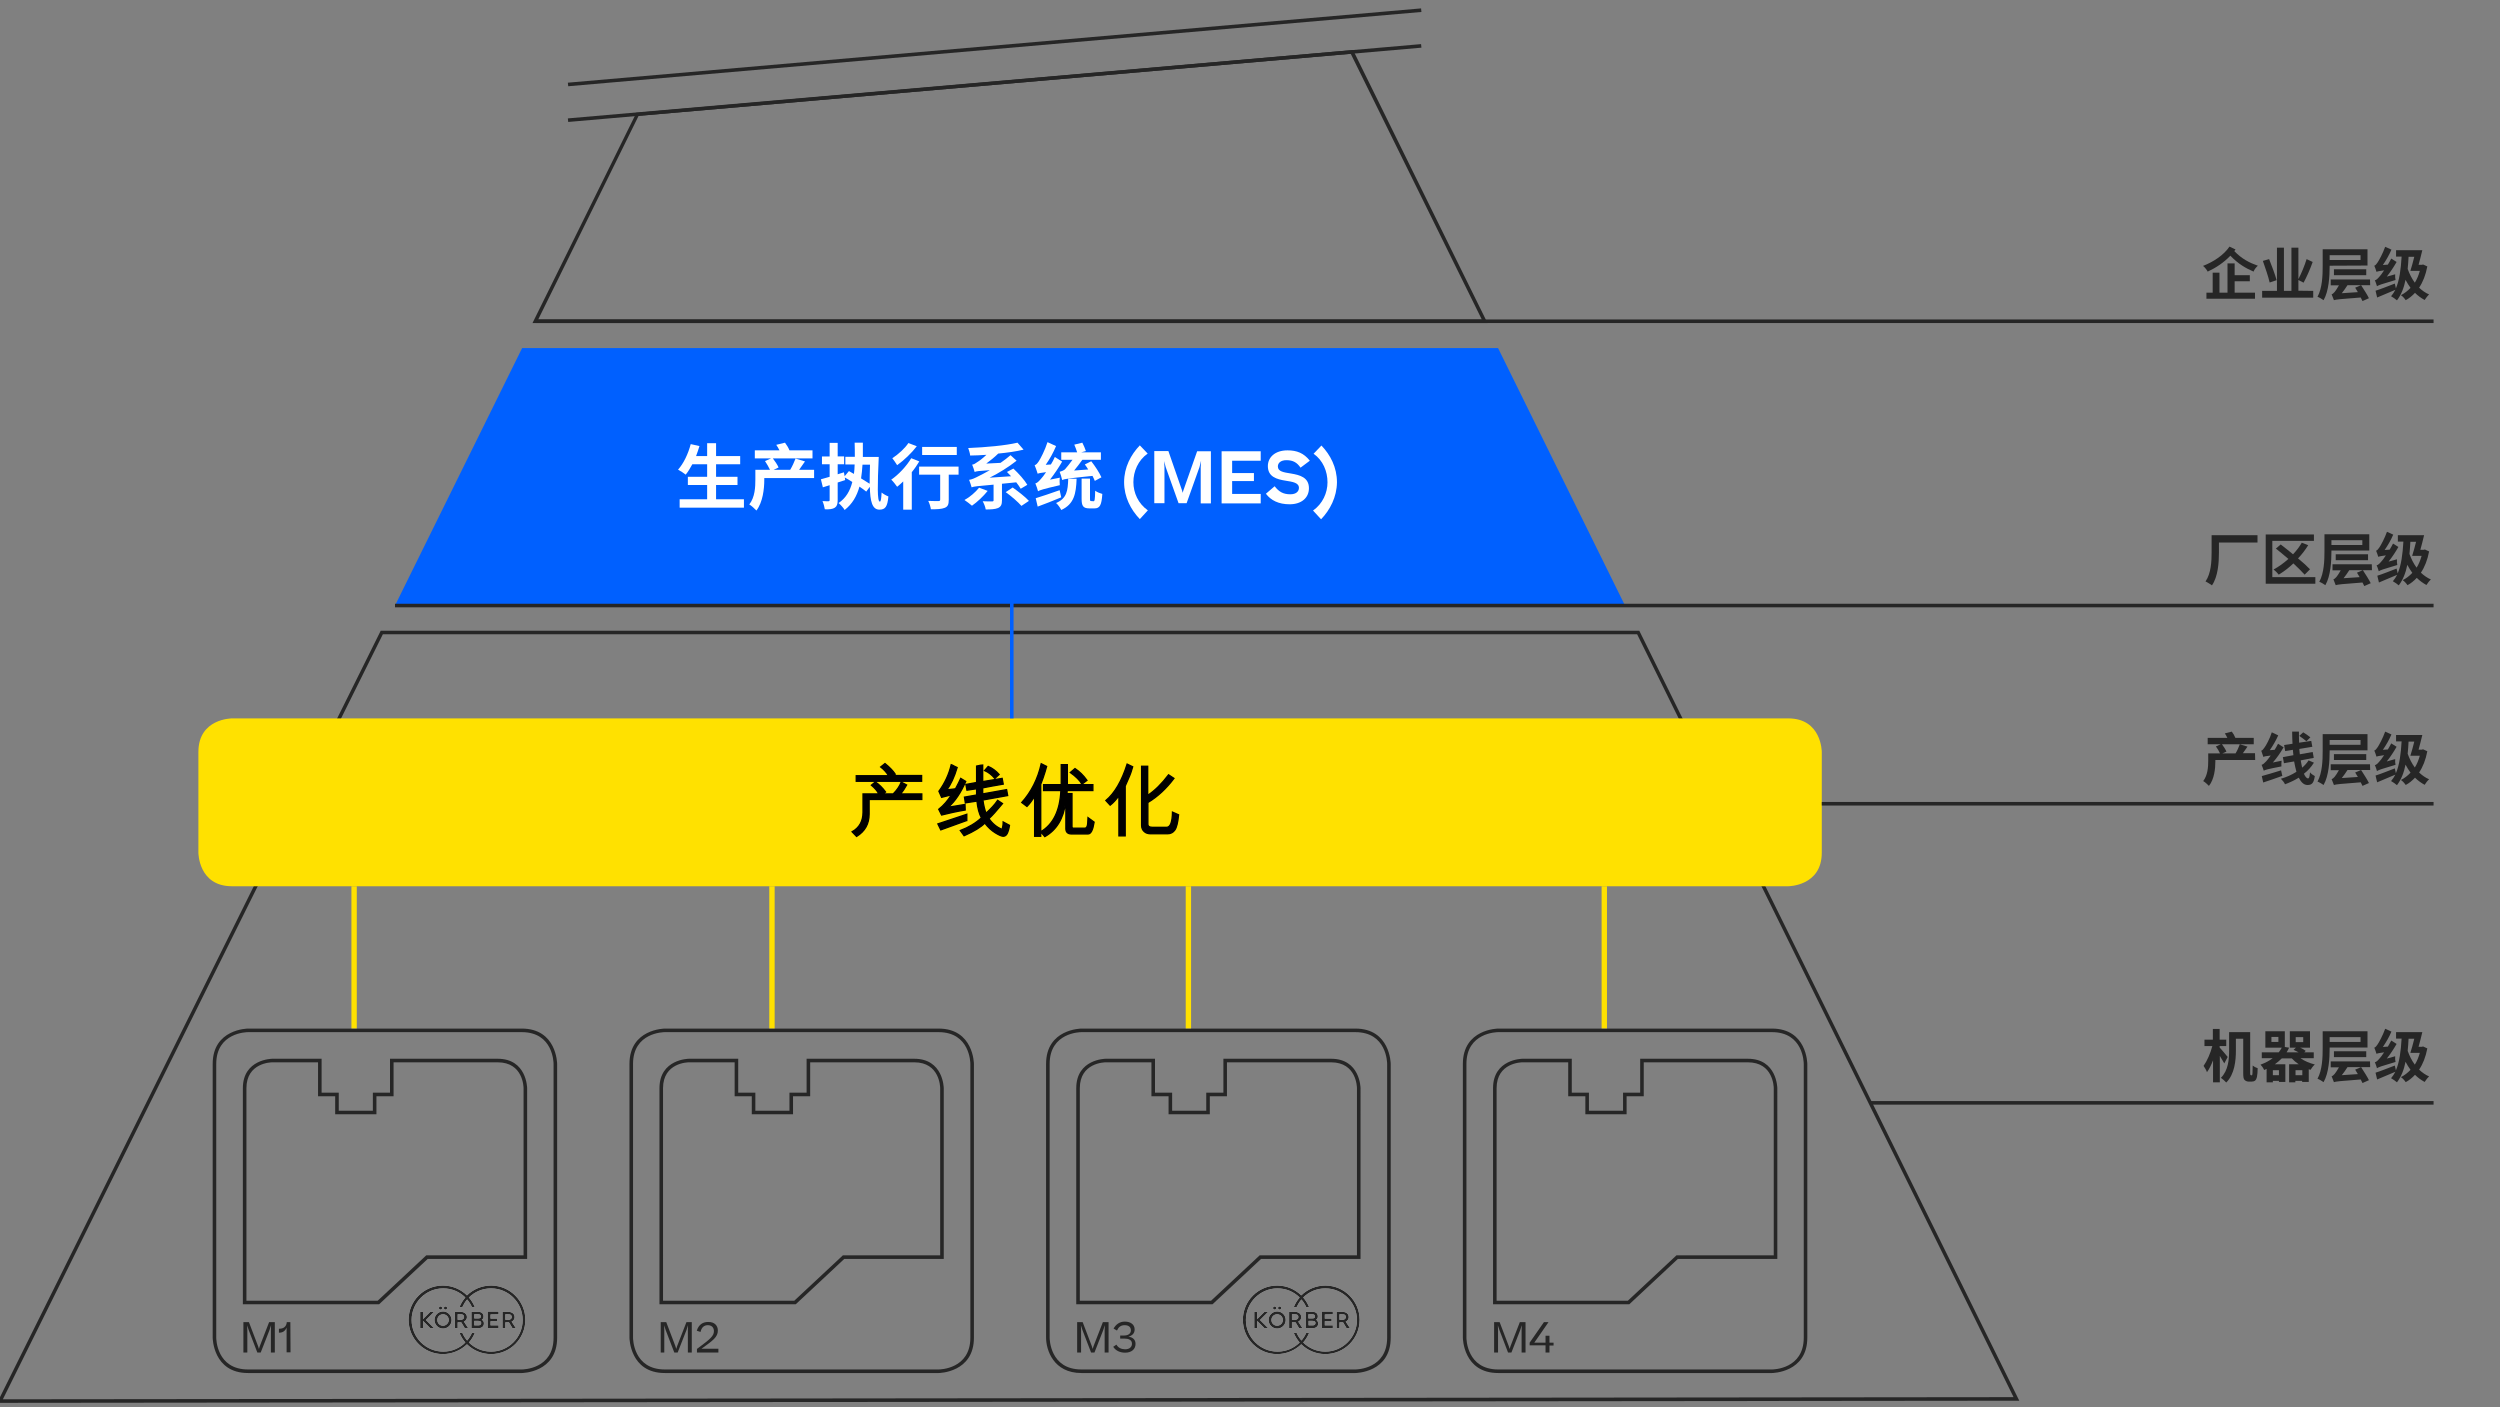 <?xml version="1.0" encoding="UTF-8"?>
<svg xmlns="http://www.w3.org/2000/svg" xmlns:xlink="http://www.w3.org/1999/xlink" version="1.1" id="图层_1" x="0px" y="0px" viewBox="0 0 1400 788" style="enable-background:new 0 0 1400 788;" xml:space="preserve">
<rect x="0" y="0" width="1400" height="788" fill="#808080" stroke="none"/>
<style type="text/css">
	.st0{clip-path:url(#SVGID_00000016066863974547077590000005299590129441797040_);}
	.st1{fill:#262626;}
	.st2{fill:#0060FF;}
	.st3{fill:#FFFFFF;}
	.st4{fill:#FFE100;}
	.st5{stroke:#000000;stroke-width:0.75;stroke-miterlimit:10;}
</style>
<g>
	<g>
		<defs>
			<rect id="SVGID_1_" y="0" width="1400" height="787.5"></rect>
		</defs>
		<clipPath id="SVGID_00000111192548219215135970000005659702218525842822_">
			<use xlink:href="#SVGID_1_" style="overflow:visible;"></use>
		</clipPath>
		<g style="clip-path:url(#SVGID_00000111192548219215135970000005659702218525842822_);">
			<path class="st1" d="M-1.6,785.6l214.8-432.4H918l0.3,0.6l212.5,430.6h-1.6L-1.6,785.6z M214.4,355.2L1.6,783.6l1126-1.2     L916.8,355.2H214.4z"></path>
			<path class="st2" d="M221.2,339.1l71.2-144.2h546.5L910,339.1H221.2z"></path>
			<path class="st1" d="M833,180.9H298.2l58.2-117.8h0.6L757.7,28l0.3,0.6L833,180.9z M301.4,178.9h528.4L756.4,30.1L357.6,64.9     L301.4,178.9z"></path>
			<path class="st1" d="M292.2,768.9H138.9c-19.6,0-19.8-19.6-19.8-19.8V595.8c0-19.6,19.6-19.8,19.8-19.8h153.3     c19.6,0,19.8,19.6,19.8,19.8v153.3C312,768.7,292.4,768.9,292.2,768.9z M138.9,578c-0.7,0-17.8,0.2-17.8,17.8v153.3     c0,0.7,0.2,17.8,17.8,17.8h153.3c0.7,0,17.8-0.2,17.8-17.8V595.8c0-0.7-0.2-17.8-17.8-17.8H138.9z"></path>
			<path class="st1" d="M212.3,730.4H136v-121c0-16.3,16.3-16.5,16.5-16.5h27.6v19h9.6V622h19.1v-10.1h9.6v-19h60.3     c16.3,0,16.5,16.3,16.5,16.5V705h-55.7L212.3,730.4z M138,728.4h73.5l27.2-25.4h54.5v-93.6c0-0.6-0.2-14.5-14.5-14.5h-58.3v19     h-9.6V624h-23.1v-10.1h-9.6v-19h-25.6c-0.6,0-14.5,0.2-14.5,14.5L138,728.4L138,728.4z"></path>
			<path class="st1" d="M525.6,768.9H372.3c-19.6,0-19.8-19.6-19.8-19.8V595.8c0-19.6,19.6-19.8,19.8-19.8h153.3     c19.6,0,19.8,19.6,19.8,19.8v153.3C545.4,768.7,525.8,768.9,525.6,768.9z M372.3,578c-0.7,0-17.8,0.2-17.8,17.8v153.3     c0,0.7,0.2,17.8,17.8,17.8h153.3c0.7,0,17.8-0.2,17.8-17.8V595.8c0-0.7-0.2-17.8-17.8-17.8H372.3z"></path>
			<path class="st1" d="M445.6,730.4h-76.3v-121c0-16.3,16.3-16.5,16.5-16.5h27.6v19h9.6V622h19.1v-10.1h9.6v-19H512     c16.3,0,16.5,16.3,16.5,16.5V705h-55.7L445.6,730.4z M371.3,728.4h73.5L472,703h54.5v-93.6c0-0.6-0.2-14.5-14.5-14.5h-58.3v19     h-9.6V624H421v-10.1h-9.6v-19h-25.6c-0.6,0-14.5,0.2-14.5,14.5V728.4L371.3,728.4z"></path>
			<path class="st1" d="M759,768.9H605.6c-15.7,0-19.8-13-19.8-19.8V595.8c0-19.6,19.6-19.8,19.8-19.8H759     c19.6,0,19.8,19.6,19.8,19.8v153.3C778.8,768.7,759.2,768.9,759,768.9z M605.6,578c-0.7,0-17.8,0.2-17.8,17.8v153.3     c0,0.7,0.2,17.8,17.8,17.8H759c0.7,0,17.8-0.2,17.8-17.8V595.8c0-0.7-0.2-17.8-17.8-17.8H605.6z"></path>
			<path class="st1" d="M679,730.4h-76.3v-121c0-16.3,16.3-16.5,16.5-16.5h27.6v19h9.6V622h19.1v-10.1h9.6v-19h60.3     c16.3,0,16.5,16.3,16.5,16.5V705h-55.7L679,730.4z M604.7,728.4h73.5l27.2-25.4h54.5v-93.6c0-0.6-0.2-14.5-14.5-14.5h-58.3v19     h-9.6V624h-23.1v-10.1h-9.6v-19h-25.6c-0.6,0-14.5,0.2-14.5,14.5L604.7,728.4L604.7,728.4z"></path>
			<path class="st1" d="M992.3,768.9H839c-19.6,0-19.8-19.6-19.8-19.8V595.8c0-19.6,19.6-19.8,19.8-19.8h153.3     c19.6,0,19.8,19.6,19.8,19.8v153.3C1012.1,768.7,992.5,768.9,992.3,768.9z M839,578c-0.7,0-17.8,0.2-17.8,17.8v153.3     c0,0.7,0.2,17.8,17.8,17.8h153.3c0.7,0,17.8-0.2,17.8-17.8V595.8c0-0.7-0.2-17.8-17.8-17.8H839z"></path>
			<path class="st1" d="M912.4,730.4h-76.3v-121c0-16.3,16.3-16.5,16.5-16.5h27.6v19h9.6V622h19.1v-10.1h9.6v-19h60.3     c16.3,0,16.5,16.3,16.5,16.5V705h-55.7L912.4,730.4z M838.1,728.4h73.5l27.2-25.4h54.5v-93.6c0-0.6-0.2-14.5-14.5-14.5h-58.3v19     h-9.6V624h-23.1v-10.1h-9.6v-19h-25.6c-0.6,0-14.5,0.2-14.5,14.5L838.1,728.4L838.1,728.4z"></path>
			<path class="st1" d="M153.9,740.4v17h-2.2v-12.5l0.1-2.8l-0.9,2.8l-4.9,12.5h-1.9l-4.8-12.5l-0.9-2.7l0.1,2.7v12.5h-2.2v-17h3.1     l5.1,13.4l0.5,1.6l0.5-1.6l5.2-13.4H153.9z"></path>
			<path class="st1" d="M162.7,757.3h-2.2v-13.9c-0.7,1.9-2.2,2.9-4,2.9h-0.3v-2.2h0.1c2.4,0,4.1-1.1,4.3-3.7h2L162.7,757.3z"></path>
			<path class="st1" d="M387.4,740.4v17h-2.2v-12.5l0.1-2.8l-0.9,2.8l-4.9,12.5h-1.9l-4.8-12.5l-0.9-2.7l0.1,2.7v12.5h-2v-17h3.1     l5.1,13.4l0.5,1.6l0.5-1.6l5.2-13.4H387.4z"></path>
			<path class="st1" d="M402,745.1c0,3.6-2.6,5.5-9.2,10.2h9.5v2.1h-12v-2c7.7-5.7,9.5-7.3,9.5-10c0-1.9-1.2-3.3-3.4-3.3     c-1.9,0-3.5,1-4.1,3.8l-2.1-0.7c1-3.3,3.3-4.9,6.3-4.9C400.2,740.2,402,742.4,402,745.1z"></path>
			<path class="st1" d="M620.8,740.4v17h-2.2v-12.5l0.1-2.8l-0.9,2.8l-4.9,12.5H611l-4.8-12.5l-0.9-2.7l0.1,2.7v12.5h-2.2v-17h3.1     l5.1,13.4l0.5,1.6l0.5-1.6l5.2-13.4H620.8z"></path>
			<path class="st1" d="M625.2,753c1,1.8,2.8,2.6,4.9,2.6c2.4,0,3.8-1.3,3.8-3.1c0-2.2-1.9-2.9-4.4-2.9h-2.2v-1.7h2c2.4,0,4-1,4-2.9     s-1.3-2.9-3.5-2.9c-2.1,0-3.4,1-4.3,3l-1.9-1.1c1.3-2.3,3.3-3.9,6.3-3.9c3.2,0,5.5,1.6,5.5,4.4c0,2.2-1.4,3.5-3.5,4     c2.5,0.4,4,1.7,4,4.1c0,2.9-2.2,4.9-5.8,4.9c-3,0-5.4-1.2-6.7-3.3L625.2,753z"></path>
			<path class="st1" d="M854.3,740.4v17h-2.2v-12.5l0.1-2.8l-0.9,2.8l-4.9,12.5h-1.9l-4.8-12.5l-0.9-2.7l0.1,2.7v12.5h-2.2v-17h3.1     l5.1,13.4l0.5,1.6l0.5-1.6l5.2-13.4H854.3z"></path>
			<path class="st1" d="M867.7,751.9h2.3v1.6h-2.3v3.9h-2.2v-4h-8.9v-1.5l8-11.5h2.5v0.1l-7.9,11.4h6.3V748h2.2L867.7,751.9     L867.7,751.9z"></path>
			<path class="st3" d="M248.1,734.4c-2.6,0-4.8,2.1-4.8,4.8c0,2.6,2.1,4.8,4.8,4.8s4.8-2.1,4.8-4.8     C252.8,736.5,250.7,734.4,248.1,734.4z M248.1,742.4c-1.8,0-3.2-1.4-3.2-3.2s1.4-3.2,3.2-3.2s3.2,1.4,3.2,3.2     C251.3,740.9,249.8,742.4,248.1,742.4z M275,719.9c-5.2,0-10,2.1-13.5,5.5c-3.5-3.4-8.2-5.5-13.5-5.5c-10.6,0-19.2,8.6-19.2,19.2     c0,10.6,8.6,19.2,19.2,19.2c5.2,0,10-2.1,13.5-5.5c3.5,3.4,8.2,5.5,13.5,5.5c10.6,0,19.2-8.6,19.2-19.2     C294.2,728.6,285.6,719.9,275,719.9z M275,756.9c-4.8,0-9.2-1.9-12.4-5.1c1.4-1.6,2.5-3.4,3.3-5.4h-1.6c-0.7,1.6-1.6,3-2.7,4.3     c-1.1-1.3-2-2.7-2.7-4.3h-1.6c0.8,2,1.9,3.8,3.3,5.4c-3.2,3.2-7.6,5.1-12.4,5.1c-9.8,0-17.7-8-17.7-17.7c0-9.8,8-17.7,17.7-17.7     c4.8,0,9.2,1.9,12.4,5.1c-1.4,1.6-2.5,3.4-3.3,5.4h1.6c0.7-1.5,1.6-3,2.7-4.3c1.1,1.3,2,2.7,2.7,4.3h1.6c-0.8-2-1.9-3.8-3.3-5.4     c3.2-3.2,7.6-5.1,12.4-5.1c9.8,0,17.7,8,17.7,17.7S284.8,756.9,275,756.9z M286.5,740.1c1-0.4,1.7-1.4,1.7-2.5     c0-1.2-0.6-2.1-1.7-2.6c-0.6-0.3-1.3-0.4-2-0.4h-3.1v9.2h1.6v-3.3h2l2,3.3h1.9L286.5,740.1z M286.6,737.5c0,0.5-0.2,0.9-0.6,1.2     s-0.8,0.4-1.2,0.4s-1.6,0-1.8,0V736h1.3c0.6,0,1.2,0,1.7,0.3C286.4,736.6,286.6,737,286.6,737.5z M247.6,732.5     c0,0.5-0.4,0.9-0.9,0.9s-0.9-0.4-0.9-0.9s0.4-0.9,0.9-0.9S247.6,732,247.6,732.5z M250.4,732.5c0,0.5-0.4,0.9-0.9,0.9     s-0.9-0.4-0.9-0.9s0.4-0.9,0.9-0.9S250.4,732,250.4,732.5z M259.8,740.1c1-0.4,1.7-1.4,1.7-2.5c0-1.2-0.6-2.1-1.7-2.6     c-0.6-0.3-1.3-0.4-2-0.4h-3.1v9.2h1.6v-3.3h2l2,3.3h1.9L259.8,740.1z M259.9,737.5c0,0.5-0.2,0.9-0.6,1.2s-0.8,0.4-1.2,0.4     c-0.4,0-1.6,0-1.8,0V736h1.3c0.6,0,1.2,0,1.7,0.3C259.7,736.6,259.9,737,259.9,737.5z M270.6,739.8c-0.2-0.3-0.4-0.6-0.8-0.7     c0.3-0.2,0.5-0.4,0.7-0.7s0.3-0.7,0.3-1.2c0-0.8-0.3-1.4-0.8-1.9c-0.5-0.4-1.3-0.7-2.2-0.7H264v9.2h3.8c0.9,0,1.7-0.2,2.3-0.7     c0.6-0.5,0.9-1.1,0.9-2C271,740.6,270.9,740.1,270.6,739.8z M269,741.9c-0.3,0.2-0.6,0.3-1.1,0.3h-2.3v-2.5h2.2     c0.6,0,1,0.1,1.3,0.3c0.2,0.2,0.4,0.5,0.4,0.9C269.4,741.4,269.3,741.7,269,741.9z M269,738c-0.2,0.2-0.6,0.3-1.1,0.3h-2.3V736     h2.2c0.5,0,0.9,0.1,1.1,0.3s0.4,0.5,0.4,0.8C269.3,737.5,269.2,737.8,269,738z M274.7,736.1v2.3h3.8v1.5h-3.8v2.3h4.5v1.5h-6.1     v-9.2h6.1v1.5L274.7,736.1L274.7,736.1z M238.5,739.2l4.6,4.6H241l-4.1-4.1v4.1h-1.6v-9.2h1.6v4.1l4.1-4.1h2.1L238.5,739.2z"></path>
			<path class="st1" d="M248.1,734.4c-2.6,0-4.8,2.1-4.8,4.8c0,2.6,2.1,4.8,4.8,4.8s4.8-2.1,4.8-4.8     C252.8,736.5,250.7,734.4,248.1,734.4z M248.1,742.4c-1.8,0-3.2-1.4-3.2-3.2s1.4-3.2,3.2-3.2s3.2,1.4,3.2,3.2     C251.3,740.9,249.8,742.4,248.1,742.4z M275,719.9c-5.2,0-10,2.1-13.5,5.5c-3.5-3.4-8.2-5.5-13.5-5.5c-10.6,0-19.2,8.6-19.2,19.2     c0,10.6,8.6,19.2,19.2,19.2c5.2,0,10-2.1,13.5-5.5c3.5,3.4,8.2,5.5,13.5,5.5c10.6,0,19.2-8.6,19.2-19.2     C294.2,728.6,285.6,719.9,275,719.9z M275,756.9c-4.8,0-9.2-1.9-12.4-5.1c1.4-1.6,2.5-3.4,3.3-5.4h-1.6c-0.7,1.6-1.6,3-2.7,4.3     c-1.1-1.3-2-2.7-2.7-4.3h-1.6c0.8,2,1.9,3.8,3.3,5.4c-3.2,3.2-7.6,5.1-12.4,5.1c-9.8,0-17.7-8-17.7-17.7c0-9.8,8-17.7,17.7-17.7     c4.8,0,9.2,1.9,12.4,5.1c-1.4,1.6-2.5,3.4-3.3,5.4h1.6c0.7-1.5,1.6-3,2.7-4.3c1.1,1.3,2,2.7,2.7,4.3h1.6c-0.8-2-1.9-3.8-3.3-5.4     c3.2-3.2,7.6-5.1,12.4-5.1c9.8,0,17.7,8,17.7,17.7S284.8,756.9,275,756.9z M286.5,740.1c1-0.4,1.7-1.4,1.7-2.5     c0-1.2-0.6-2.1-1.7-2.6c-0.6-0.3-1.3-0.4-2-0.4h-3.1v9.2h1.6v-3.3h2l2,3.3h1.9L286.5,740.1z M286.6,737.5c0,0.5-0.2,0.9-0.6,1.2     s-0.8,0.4-1.2,0.4s-1.6,0-1.8,0V736h1.3c0.6,0,1.2,0,1.7,0.3C286.4,736.6,286.6,737,286.6,737.5z M247.6,732.5     c0,0.5-0.4,0.9-0.9,0.9s-0.9-0.4-0.9-0.9s0.4-0.9,0.9-0.9S247.6,732,247.6,732.5z M250.4,732.5c0,0.5-0.4,0.9-0.9,0.9     s-0.9-0.4-0.9-0.9s0.4-0.9,0.9-0.9S250.4,732,250.4,732.5z M259.8,740.1c1-0.4,1.7-1.4,1.7-2.5c0-1.2-0.6-2.1-1.7-2.6     c-0.6-0.3-1.3-0.4-2-0.4h-3.1v9.2h1.6v-3.3h2l2,3.3h1.9L259.8,740.1z M259.9,737.5c0,0.5-0.2,0.9-0.6,1.2s-0.8,0.4-1.2,0.4     c-0.4,0-1.6,0-1.8,0V736h1.3c0.6,0,1.2,0,1.7,0.3C259.7,736.6,259.9,737,259.9,737.5z M270.6,739.8c-0.2-0.3-0.4-0.6-0.8-0.7     c0.3-0.2,0.5-0.4,0.7-0.7s0.3-0.7,0.3-1.2c0-0.8-0.3-1.4-0.8-1.9c-0.5-0.4-1.3-0.7-2.2-0.7H264v9.2h3.8c0.9,0,1.7-0.2,2.3-0.7     c0.6-0.5,0.9-1.1,0.9-2C271,740.6,270.9,740.1,270.6,739.8z M269,741.9c-0.3,0.2-0.6,0.3-1.1,0.3h-2.3v-2.5h2.2     c0.6,0,1,0.1,1.3,0.3c0.2,0.2,0.4,0.5,0.4,0.9C269.4,741.4,269.3,741.7,269,741.9z M269,738c-0.2,0.2-0.6,0.3-1.1,0.3h-2.3V736     h2.2c0.5,0,0.9,0.1,1.1,0.3s0.4,0.5,0.4,0.8C269.3,737.5,269.2,737.8,269,738z M274.7,736.1v2.3h3.8v1.5h-3.8v2.3h4.5v1.5h-6.1     v-9.2h6.1v1.5L274.7,736.1L274.7,736.1z M238.5,739.2l4.6,4.6H241l-4.1-4.1v4.1h-1.6v-9.2h1.6v4.1l4.1-4.1h2.1L238.5,739.2z"></path>
			<path class="st3" d="M715.2,734.4c-2.6,0-4.8,2.1-4.8,4.8c0,2.6,2.1,4.8,4.8,4.8c2.6,0,4.8-2.1,4.8-4.8S717.9,734.4,715.2,734.4z      M715.2,742.4c-1.8,0-3.2-1.4-3.2-3.2s1.4-3.2,3.2-3.2s3.2,1.4,3.2,3.2C718.4,740.9,717,742.4,715.2,742.4z M742.2,719.9     c-5.2,0-10,2.1-13.5,5.5c-3.5-3.4-8.2-5.5-13.5-5.5c-10.6,0-19.2,8.6-19.2,19.2c0,10.6,8.6,19.2,19.2,19.2c5.2,0,10-2.1,13.5-5.5     c3.5,3.4,8.2,5.5,13.5,5.5c10.6,0,19.2-8.6,19.2-19.2C761.4,728.6,752.8,719.9,742.2,719.9z M742.2,756.9     c-4.8,0-9.2-1.9-12.4-5.1c1.4-1.6,2.5-3.4,3.3-5.4h-1.6c-0.7,1.6-1.6,3-2.7,4.3c-1.1-1.3-2-2.7-2.7-4.3h-1.6     c0.8,2,1.9,3.8,3.3,5.4c-3.2,3.2-7.6,5.1-12.4,5.1c-9.8,0-17.7-8-17.7-17.7c0-9.8,8-17.7,17.7-17.7c4.8,0,9.2,1.9,12.4,5.1     c-1.4,1.6-2.5,3.4-3.3,5.4h1.6c0.7-1.5,1.6-3,2.7-4.3c1.1,1.3,2,2.7,2.7,4.3h1.6c-0.8-2-1.9-3.8-3.3-5.4     c3.2-3.2,7.6-5.1,12.4-5.1c9.8,0,17.7,8,17.7,17.7S751.9,756.9,742.2,756.9z M753.6,740.1c1-0.4,1.7-1.4,1.7-2.5     c0-1.2-0.6-2.1-1.7-2.6c-0.6-0.3-1.3-0.4-2-0.4h-3.1v9.2h1.6v-3.3h2l2,3.3h1.9L753.6,740.1z M753.7,737.5c0,0.5-0.2,0.9-0.6,1.2     c-0.4,0.3-0.8,0.4-1.2,0.4s-1.6,0-1.8,0V736h1.3c0.6,0,1.2,0,1.7,0.3C753.5,736.6,753.7,737,753.7,737.5z M714.7,732.5     c0,0.5-0.4,0.9-0.9,0.9s-0.9-0.4-0.9-0.9s0.4-0.9,0.9-0.9S714.7,732,714.7,732.5z M717.5,732.5c0,0.5-0.4,0.9-0.9,0.9     s-0.9-0.4-0.9-0.9s0.4-0.9,0.9-0.9S717.5,732,717.5,732.5z M727,740.1c1-0.4,1.7-1.4,1.7-2.5c0-1.2-0.6-2.1-1.7-2.6     c-0.6-0.3-1.3-0.4-2-0.4h-3.1v9.2h1.6v-3.3h2l2,3.3h1.9L727,740.1z M727.1,737.5c0,0.5-0.2,0.9-0.6,1.2s-0.8,0.4-1.2,0.4     s-1.6,0-1.8,0V736h1.3c0.6,0,1.2,0,1.7,0.3C726.9,736.6,727.1,737,727.1,737.5z M737.8,739.8c-0.2-0.3-0.4-0.6-0.8-0.7     c0.3-0.2,0.5-0.4,0.7-0.7s0.3-0.7,0.3-1.2c0-0.8-0.3-1.4-0.8-1.9c-0.5-0.4-1.3-0.7-2.2-0.7h-3.8v9.2h3.8c0.9,0,1.7-0.2,2.3-0.7     s0.9-1.1,0.9-2C738.1,740.6,738,740.1,737.8,739.8z M736.2,741.9c-0.3,0.2-0.6,0.3-1.1,0.3h-2.3v-2.5h2.2c0.6,0,1,0.1,1.3,0.3     c0.2,0.2,0.4,0.5,0.4,0.9C736.6,741.4,736.4,741.7,736.2,741.9z M736.1,738c-0.2,0.2-0.6,0.3-1.1,0.3h-2.3V736h2.2     c0.5,0,0.9,0.1,1.1,0.3s0.4,0.5,0.4,0.8C736.4,737.5,736.3,737.8,736.1,738z M741.9,736.1v2.3h3.8v1.5h-3.8v2.3h4.5v1.5h-6.1     v-9.2h6.1v1.5L741.9,736.1L741.9,736.1z M705.6,739.2l4.6,4.6h-2.1l-4.1-4.1v4.1h-1.6v-9.2h1.6v4.1l4.1-4.1h2.1L705.6,739.2z"></path>
			<path class="st1" d="M715.2,734.4c-2.6,0-4.8,2.1-4.8,4.8c0,2.6,2.1,4.8,4.8,4.8c2.6,0,4.8-2.1,4.8-4.8S717.9,734.4,715.2,734.4z      M715.2,742.4c-1.8,0-3.2-1.4-3.2-3.2s1.4-3.2,3.2-3.2s3.2,1.4,3.2,3.2C718.4,740.9,717,742.4,715.2,742.4z M742.2,719.9     c-5.2,0-10,2.1-13.5,5.5c-3.5-3.4-8.2-5.5-13.5-5.5c-10.6,0-19.2,8.6-19.2,19.2c0,10.6,8.6,19.2,19.2,19.2c5.2,0,10-2.1,13.5-5.5     c3.5,3.4,8.2,5.5,13.5,5.5c10.6,0,19.2-8.6,19.2-19.2C761.4,728.6,752.8,719.9,742.2,719.9z M742.2,756.9     c-4.8,0-9.2-1.9-12.4-5.1c1.4-1.6,2.5-3.4,3.3-5.4h-1.6c-0.7,1.6-1.6,3-2.7,4.3c-1.1-1.3-2-2.7-2.7-4.3h-1.6     c0.8,2,1.9,3.8,3.3,5.4c-3.2,3.2-7.6,5.1-12.4,5.1c-9.8,0-17.7-8-17.7-17.7c0-9.8,8-17.7,17.7-17.7c4.8,0,9.2,1.9,12.4,5.1     c-1.4,1.6-2.5,3.4-3.3,5.4h1.6c0.7-1.5,1.6-3,2.7-4.3c1.1,1.3,2,2.7,2.7,4.3h1.6c-0.8-2-1.9-3.8-3.3-5.4     c3.2-3.2,7.6-5.1,12.4-5.1c9.8,0,17.7,8,17.7,17.7S751.9,756.9,742.2,756.9z M753.6,740.1c1-0.4,1.7-1.4,1.7-2.5     c0-1.2-0.6-2.1-1.7-2.6c-0.6-0.3-1.3-0.4-2-0.4h-3.1v9.2h1.6v-3.3h2l2,3.3h1.9L753.6,740.1z M753.7,737.5c0,0.5-0.2,0.9-0.6,1.2     c-0.4,0.3-0.8,0.4-1.2,0.4s-1.6,0-1.8,0V736h1.3c0.6,0,1.2,0,1.7,0.3C753.5,736.6,753.7,737,753.7,737.5z M714.7,732.5     c0,0.5-0.4,0.9-0.9,0.9s-0.9-0.4-0.9-0.9s0.4-0.9,0.9-0.9S714.7,732,714.7,732.5z M717.5,732.5c0,0.5-0.4,0.9-0.9,0.9     s-0.9-0.4-0.9-0.9s0.4-0.9,0.9-0.9S717.5,732,717.5,732.5z M727,740.1c1-0.4,1.7-1.4,1.7-2.5c0-1.2-0.6-2.1-1.7-2.6     c-0.6-0.3-1.3-0.4-2-0.4h-3.1v9.2h1.6v-3.3h2l2,3.3h1.9L727,740.1z M727.1,737.5c0,0.5-0.2,0.9-0.6,1.2s-0.8,0.4-1.2,0.4     s-1.6,0-1.8,0V736h1.3c0.6,0,1.2,0,1.7,0.3C726.9,736.6,727.1,737,727.1,737.5z M737.8,739.8c-0.2-0.3-0.4-0.6-0.8-0.7     c0.3-0.2,0.5-0.4,0.7-0.7s0.3-0.7,0.3-1.2c0-0.8-0.3-1.4-0.8-1.9c-0.5-0.4-1.3-0.7-2.2-0.7h-3.8v9.2h3.8c0.9,0,1.7-0.2,2.3-0.7     s0.9-1.1,0.9-2C738.1,740.6,738,740.1,737.8,739.8z M736.2,741.9c-0.3,0.2-0.6,0.3-1.1,0.3h-2.3v-2.5h2.2c0.6,0,1,0.1,1.3,0.3     c0.2,0.2,0.4,0.5,0.4,0.9C736.6,741.4,736.4,741.7,736.2,741.9z M736.1,738c-0.2,0.2-0.6,0.3-1.1,0.3h-2.3V736h2.2     c0.5,0,0.9,0.1,1.1,0.3s0.4,0.5,0.4,0.8C736.4,737.5,736.3,737.8,736.1,738z M741.9,736.1v2.3h3.8v1.5h-3.8v2.3h4.5v1.5h-6.1     v-9.2h6.1v1.5L741.9,736.1L741.9,736.1z M705.6,739.2l4.6,4.6h-2.1l-4.1-4.1v4.1h-1.6v-9.2h1.6v4.1l4.1-4.1h2.1L705.6,739.2z"></path>
			<path class="st4" d="M129.9,402.3c0,0-18.8,0-18.8,18.8v56.4c0,0,0,18.8,18.8,18.8h871.5c0,0,18.8,0,18.8-18.8v-56.4     c0,0,0-18.8-18.8-18.8H129.9z"></path>
			<path class="st1" d="M1362.8,178.9h-1063v2h1063V178.9z"></path>
			<path class="st1" d="M1362.8,338.1H221.2v2h1141.6L1362.8,338.1L1362.8,338.1z"></path>
			<path class="st1" d="M1362.8,616.6h-315.1v2h315.1V616.6z"></path>
			<path class="st4" d="M199.8,496.3h-3v79.6h3V496.3z"></path>
			<path class="st4" d="M433.8,496.3h-3v79.6h3V496.3z"></path>
			<path class="st4" d="M667,496.3h-3v79.6h3V496.3z"></path>
			<path class="st4" d="M899.9,496.3h-3v79.6h3V496.3z"></path>
			<path class="st2" d="M567.6,329.4h-2v72.9h2V329.4z"></path>
			<path class="st1" d="M1362.8,449.1h-342.6v2h342.6V449.1z"></path>
			<path class="st1" d="M795.8,24.7L318,66.3l0.2,2L796,26.7L795.8,24.7z"></path>
			<path class="st1" d="M795.8,4.7L318,46.3l0.2,2L796,6.7L795.8,4.7z"></path>
		</g>
	</g>
</g>
<g>
	<path class="st1" d="M1251.9,139.7c-0.2,0.3-0.4,0.6-0.7,0.9c4.2,4.4,8.6,6.6,13.2,8.2c-0.9,0.8-2,2.1-2.4,3.3   c-4.4-1.9-8.6-4.3-13-8.9c-3.6,3.8-8.1,6.8-12.7,8.9c-0.5-1-1.6-2.4-2.6-3.2c5.7-2.2,11.6-6,14.8-10.8L1251.9,139.7z M1251.3,163.9   h11.5v3.4h-27.2v-3.4h3.5v-11.2h3.8v11.2h4.5v-16.4h4v6.6h8.5v3.4h-8.5v6.4H1251.3z"></path>
	<path class="st1" d="M1295.4,162.9v3.8h-28.6v-3.8h8.3v-24.2h3.9v24.2h4.2v-24.2h3.9v17.6c1.6-3,3.5-7.6,4.6-11.2l3.4,1.6   c-1.4,4-3.4,8.5-5.1,11.6l-2.9-1.5v6L1295.4,162.9L1295.4,162.9z M1271,158.2c-0.7-3.1-2.4-8.2-3.8-12.1l3.5-1   c1.5,3.7,3.4,8.8,4.2,11.8L1271,158.2z"></path>
	<path class="st1" d="M1304.6,148.8v0.3c0,5.5-0.4,13.8-3.4,19c-0.8-0.6-2.5-1.6-3.4-1.9c2.7-4.9,2.9-12.1,2.9-17.2v-9.4h25.1v9.1   L1304.6,148.8L1304.6,148.8z M1304.6,142.9v2.7h17.3v-2.7H1304.6z M1327.3,159.7h-5.1c1.5,2.3,3.5,5.4,4.4,7.3l-3.6,1.6   c-0.3-0.6-0.6-1.2-1-2c-12,0.9-13.7,1.1-15,1.5c-0.3-0.7-0.9-2.4-1.3-3.3c0.5-0.1,1.1-0.6,1.7-1.3c0.4-0.5,1.5-2,2.4-3.7h-4.6v-3.3   h22L1327.3,159.7L1327.3,159.7z M1307,154.1v-3.3h18.1v3.3H1307z M1320.4,163.6c-0.5-0.9-1.1-1.8-1.5-2.5l3.3-1.4h-7.6   c-1,1.6-2.1,3.1-3.2,4.5L1320.4,163.6z"></path>
	<path class="st1" d="M1341.3,153.6c-0.1,1,0,2.4,0.2,3.2c-8.2,2.4-9.5,2.9-10.4,3.5c-0.2-0.7-0.7-2.4-1.2-3.3   c0.8-0.2,1.6-0.9,2.6-2.1c0.5-0.5,1.5-1.8,2.6-3.5c-2.9,0.4-3.7,0.6-4.3,0.8c-0.2-0.7-0.7-2.4-1.2-3.4c0.7-0.2,1.2-0.9,1.9-1.9   c0.7-1,2.9-5,4.2-8.7l3.5,1.6c-1.2,2.9-3,6-4.8,8.6l2.8-0.2c0.7-1.1,1.3-2.3,1.9-3.4l3,1.9c-1.6,2.8-3.5,5.7-5.5,8.2L1341.3,153.6z    M1359.3,149.2c-0.9,4.8-2.5,8.8-4.6,11.9c1.7,1.6,3.5,2.9,5.6,3.8c-0.8,0.7-1.9,2.1-2.5,3.1c-2-1.1-3.8-2.4-5.4-4   c-1.6,1.7-3.3,3.1-5.2,4.1c-0.5-0.8-1.8-2.3-2.7-2.8c2-1,3.8-2.4,5.4-4.1c-1-1.4-2-2.9-2.8-4.5c-0.9,4.6-2.5,8.5-4.8,11.5   c-0.6-0.6-2.4-1.8-3.3-2.3c0.9-1.1,1.7-2.2,2.4-3.6c-3.5,1.5-7.3,3.1-10.2,4.3l-0.9-3.8c2.7-0.8,6.8-2.5,10.8-4l0.6,2.7   c2-4.6,2.8-10.8,3.2-17.8h-3.1v-3.6h14.7c-0.6,2.6-1.4,5.6-2.1,8.2h1.9l0.6-0.2L1359.3,149.2z M1348.8,143.8   c-0.1,2.4-0.3,4.6-0.5,6.8c1,2.8,2.3,5.4,4,7.7c1.2-1.9,2.1-4.1,2.8-6.6h-5.3c0.7-2.1,1.5-5.1,2.2-7.9H1348.8z"></path>
</g>
<g>
	<path class="st1" d="M1264.2,303.8h-21.6v5.8c0,5.4-0.5,13.3-3.9,18.2c-0.8-0.6-2.6-1.7-3.6-2.2c3.1-4.5,3.4-11.2,3.4-16.1v-9.8   h25.7V303.8z"></path>
	<path class="st1" d="M1296.6,323.3v3.6h-27.8v-27.6h27v3.6h-23.3v20.3h24.1V323.3z M1290.6,321.8c-1.5-1.7-3.8-3.9-6.3-6.3   c-2.6,2.5-5.4,4.6-8.2,6.3c-0.6-0.8-2-2.2-2.9-2.9c2.9-1.5,5.7-3.6,8.3-5.9c-2.4-2-4.8-4.1-7-5.8l2.7-2.3c2.1,1.6,4.5,3.5,6.9,5.5   c1.9-2,3.6-4.2,4.9-6.5l3.6,1.4c-1.6,2.6-3.5,5.1-5.7,7.4c2.7,2.2,5.1,4.4,6.7,6.1L1290.6,321.8z"></path>
	<path class="st1" d="M1305.6,308.4v0.3c0,5.5-0.4,13.8-3.4,19c-0.8-0.6-2.5-1.6-3.4-1.9c2.7-4.9,2.9-12.1,2.9-17.2v-9.4h25.1v9.1   h-21.2V308.4z M1305.6,302.5v2.7h17.3v-2.7H1305.6z M1328.3,319.3h-5.1c1.5,2.3,3.5,5.4,4.4,7.3l-3.6,1.6c-0.3-0.6-0.6-1.2-1-2   c-12,0.9-13.7,1.1-15,1.5c-0.3-0.7-0.9-2.4-1.3-3.3c0.5-0.1,1.1-0.6,1.7-1.3c0.4-0.5,1.5-2,2.4-3.7h-4.6V316h22L1328.3,319.3   L1328.3,319.3z M1308,313.7v-3.3h18.1v3.3H1308z M1321.4,323.2c-0.5-0.9-1.1-1.8-1.5-2.5l3.3-1.4h-7.6c-1,1.6-2.1,3.1-3.2,4.5   L1321.4,323.2z"></path>
	<path class="st1" d="M1342.3,313.2c-0.1,1,0,2.4,0.2,3.2c-8.2,2.4-9.5,2.9-10.4,3.5c-0.2-0.7-0.7-2.4-1.2-3.3   c0.8-0.2,1.6-0.9,2.6-2.1c0.5-0.5,1.5-1.8,2.6-3.5c-2.9,0.4-3.7,0.6-4.3,0.8c-0.2-0.7-0.7-2.4-1.2-3.4c0.7-0.2,1.2-0.9,1.9-1.9   c0.7-1,2.9-5,4.2-8.7l3.5,1.6c-1.2,2.9-3,6-4.8,8.6l2.8-0.2c0.7-1.1,1.3-2.3,1.9-3.4l3,1.9c-1.6,2.8-3.5,5.7-5.5,8.2L1342.3,313.2z    M1360.3,308.8c-0.9,4.8-2.5,8.8-4.6,11.9c1.7,1.6,3.5,2.9,5.6,3.8c-0.8,0.7-1.9,2.1-2.5,3.1c-2-1.1-3.8-2.4-5.4-4   c-1.6,1.7-3.3,3.1-5.2,4.1c-0.5-0.8-1.8-2.3-2.7-2.8c2-1,3.8-2.4,5.4-4.1c-1-1.4-2-2.9-2.8-4.5c-0.9,4.6-2.5,8.5-4.8,11.5   c-0.6-0.6-2.4-1.8-3.3-2.3c0.9-1.1,1.7-2.2,2.4-3.6c-3.5,1.5-7.3,3.1-10.2,4.3l-0.9-3.8c2.7-0.8,6.8-2.5,10.8-4l0.6,2.7   c2-4.6,2.8-10.8,3.2-17.8h-3.1v-3.6h14.7c-0.6,2.6-1.4,5.6-2.1,8.2h1.9l0.6-0.2L1360.3,308.8z M1349.8,303.4   c-0.1,2.4-0.3,4.6-0.5,6.8c1,2.8,2.3,5.4,4,7.7c1.2-1.9,2.1-4.1,2.8-6.6h-5.3c0.7-2.1,1.5-5.1,2.2-7.9H1349.8z"></path>
</g>
<g>
	<path class="st1" d="M1262.9,425.6h-22.3v0.8c0,4-0.6,10-3.6,13.7c-0.6-0.7-2.3-2.2-3.2-2.7c2.5-3.3,2.8-7.8,2.8-11.1v-4.4h6.6   c-0.5-1.2-1.4-2.7-2.3-3.9l2.7-1.2h-7.3v-3.6h11c-0.4-0.9-0.9-1.8-1.4-2.5l3.9-1c0.8,1,1.6,2.4,2,3.5h10.3v3.6h-17.8   c1,1.3,2,2.9,2.5,4.1l-2.3,1h7.4c0.9-1.4,1.8-3.5,2.4-5.1l4.3,1.3c-0.9,1.3-1.8,2.6-2.6,3.7h6.8L1262.9,425.6L1262.9,425.6z"></path>
	<path class="st1" d="M1277.7,426c-0.1,1-0.2,2.4-0.1,3.2c-7.8,1.5-9.1,1.9-9.9,2.4c-0.2-0.7-0.8-2.4-1.2-3.3c0.8-0.2,1.6-0.9,2.6-2   c0.5-0.5,1.4-1.7,2.5-3.2c-2.8,0.3-3.6,0.5-4.1,0.8c-0.2-0.7-0.8-2.5-1.2-3.5c0.7-0.2,1.2-0.9,1.9-1.9c0.7-0.9,2.9-4.8,4-8.4   l3.6,1.7c-1.2,2.8-3,5.8-4.7,8.3l2.7-0.2c0.7-1.1,1.3-2.2,1.9-3.4l3.1,2c-1.7,3-3.8,6-6,8.5L1277.7,426z M1278.1,434.5   c-3.6,1.3-7.6,2.7-10.7,3.7l-0.8-3.6c2.7-0.7,6.8-2,10.8-3.2L1278.1,434.5z M1295.8,427.1c-1.5,2.4-3.4,4.5-5.6,6.2   c0.7,1.6,1.5,2.6,2.3,2.6c0.6,0,0.9-0.8,1.1-3.4c0.7,0.9,1.9,1.7,2.7,2.1c-0.6,3.9-1.6,5-4.1,5c-2.1,0-3.6-1.6-4.9-4.1   c-2.4,1.5-5,2.7-7.7,3.7c-0.4-1-1.4-2.2-2.3-3.1c3.1-0.9,6.1-2.2,8.7-3.9c-0.5-1.8-0.9-3.7-1.3-5.8l-5.7,1l-0.6-3.4l5.9-1.1   c-0.1-1-0.2-2-0.3-3l-4.3,0.7l-0.6-3.4l4.7-0.7c-0.1-2.2-0.2-4.5-0.2-6.8h3.8c0,2.1,0,4.2,0.1,6.2l6.8-1l0.6,3.3l-7.3,1.2   c0.1,1,0.2,2,0.3,3l7.2-1.3l0.6,3.3l-7.3,1.4c0.3,1.5,0.5,2.9,0.8,4.1c1.4-1.2,2.7-2.6,3.6-4.1L1295.8,427.1z M1291.6,415.1   c-0.9-0.8-2.7-2.1-4-3l2.2-2c1.3,0.8,3.1,2,4,2.8L1291.6,415.1z"></path>
	<path class="st1" d="M1304.6,420.3v0.3c0,5.5-0.4,13.8-3.4,19c-0.8-0.6-2.5-1.6-3.4-1.9c2.7-4.9,2.9-12.1,2.9-17.2v-9.4h25.1v9.1   h-21.2V420.3z M1304.6,414.4v2.7h17.3v-2.7H1304.6z M1327.3,431.2h-5.1c1.5,2.3,3.5,5.4,4.4,7.3l-3.6,1.6c-0.3-0.6-0.6-1.2-1-2   c-12,0.9-13.7,1.1-15,1.5c-0.3-0.7-0.9-2.4-1.3-3.3c0.5-0.1,1.1-0.6,1.7-1.3c0.4-0.5,1.5-2,2.4-3.7h-4.6V428h22L1327.3,431.2   L1327.3,431.2z M1307,425.6v-3.3h18.1v3.3H1307z M1320.4,435.1c-0.5-0.9-1.1-1.8-1.5-2.5l3.3-1.4h-7.6c-1,1.6-2.1,3.1-3.2,4.5   L1320.4,435.1z"></path>
	<path class="st1" d="M1341.3,425.1c-0.1,1,0,2.4,0.2,3.2c-8.2,2.4-9.5,2.9-10.4,3.5c-0.2-0.7-0.7-2.4-1.2-3.3   c0.8-0.2,1.6-0.9,2.6-2.1c0.5-0.5,1.5-1.8,2.6-3.5c-2.9,0.4-3.7,0.6-4.3,0.8c-0.2-0.7-0.7-2.4-1.2-3.4c0.7-0.2,1.2-0.9,1.9-1.9   c0.7-1,2.9-5,4.2-8.7l3.5,1.6c-1.2,2.9-3,6-4.8,8.6l2.8-0.2c0.7-1.1,1.3-2.3,1.9-3.4l3,1.9c-1.6,2.8-3.5,5.7-5.5,8.2L1341.3,425.1z    M1359.3,420.7c-0.9,4.8-2.5,8.8-4.6,11.9c1.7,1.6,3.5,2.9,5.6,3.8c-0.8,0.7-1.9,2.1-2.5,3.1c-2-1.1-3.8-2.4-5.4-4   c-1.6,1.7-3.3,3.1-5.2,4.1c-0.5-0.8-1.8-2.3-2.7-2.8c2-1,3.8-2.4,5.4-4.1c-1-1.4-2-2.9-2.8-4.5c-0.9,4.6-2.5,8.5-4.8,11.5   c-0.6-0.6-2.4-1.8-3.3-2.3c0.9-1.1,1.7-2.2,2.4-3.6c-3.5,1.5-7.3,3.1-10.2,4.3l-0.9-3.8c2.7-0.8,6.8-2.5,10.8-4l0.6,2.7   c2-4.6,2.8-10.8,3.2-17.8h-3.1v-3.6h14.7c-0.6,2.6-1.4,5.6-2.1,8.2h1.9l0.6-0.2L1359.3,420.7z M1348.8,415.3   c-0.1,2.4-0.3,4.6-0.5,6.8c1,2.8,2.3,5.4,4,7.7c1.2-1.9,2.1-4.1,2.8-6.6h-5.3c0.7-2.1,1.5-5.1,2.2-7.9H1348.8z"></path>
</g>
<g>
	<path class="st1" d="M1245.6,595.5c-0.6-1.1-1.6-2.7-2.5-4.2v14.8h-3.8v-12.3c-1,2.5-2.1,4.9-3.4,6.6c-0.4-1.2-1.3-2.6-1.9-3.5   c2-2.8,3.9-7.2,4.9-11.1h-4.4v-3.6h4.7v-6h3.8v6h3.7v3.6h-3.7v0.8c1.1,1.2,3.9,4.5,4.5,5.3L1245.6,595.5z M1260.8,602.2   c0.2,0,0.3-0.1,0.4-0.2c0.1-0.2,0.2-0.5,0.2-1.2c0-0.6,0.1-2.2,0.1-4.1c0.7,0.6,1.8,1.2,2.8,1.5c0,1.7-0.2,4-0.4,4.9   c-0.2,0.9-0.5,1.5-1,2c-0.5,0.4-1.2,0.6-2,0.6h-1.7c-0.7,0-1.6-0.3-2.2-0.9c-0.6-0.6-0.8-1.4-0.8-4.1v-19h-4.1v6.7   c0,5.4-0.7,13.2-5.4,17.8c-0.6-0.7-2.2-2.1-3-2.6c4.2-4.2,4.6-10.5,4.6-15.3V578h11.8v22.5c0,0.8,0,1.2,0.1,1.4   c0.1,0.1,0.2,0.2,0.3,0.2L1260.8,602.2L1260.8,602.2z"></path>
	<path class="st1" d="M1288.4,592.7c2.2,1.5,5,2.7,7.9,3.4c-0.8,0.7-1.9,2.1-2.4,3c-0.3-0.1-0.7-0.2-1-0.3v7.1h-3.7v-0.6h-3.8v0.8   h-3.5V596h5.4c-1.5-1-2.8-2.1-3.9-3.3h-5.6c-1.2,1.2-2.5,2.3-3.9,3.3h5.9v9.9h-3.6v-0.6h-3.4v0.8h-3.5v-7.5   c-0.4,0.2-0.9,0.4-1.4,0.6c-0.3-0.9-1.3-2.3-2-3c2.7-1,5-2.2,6.8-3.6h-6.1v-3.3h9.5c0.7-0.9,1.2-1.7,1.7-2.6h-9.2v-9.2h10.9v8.8   l2.4,0.4c-0.4,0.9-0.9,1.8-1.4,2.6h6.7c-0.9-0.5-1.9-1-2.8-1.4l1.3-1.2h-3.4v-9.2h11.3v9.2h-5.5c1.2,0.5,2.3,1.2,3.1,1.8l-0.8,0.8   h5.3v3.3h-7.3V592.7z M1275.9,580.7h-3.9v2.8h3.9V580.7z M1276.2,599.3h-3.4v2.8h3.4V599.3z M1289.3,602.1v-2.8h-3.8v2.8H1289.3z    M1285.6,583.6h4.2v-2.8h-4.2V583.6z"></path>
	<path class="st1" d="M1304.6,586.7v0.3c0,5.5-0.4,13.8-3.4,19c-0.8-0.6-2.5-1.6-3.4-1.9c2.7-4.9,2.9-12.1,2.9-17.2v-9.4h25.1v9.1   h-21.2V586.7z M1304.6,580.8v2.7h17.3v-2.7H1304.6z M1327.3,597.6h-5.1c1.5,2.3,3.5,5.4,4.4,7.3l-3.6,1.6c-0.3-0.6-0.6-1.2-1-2   c-12,0.9-13.7,1.1-15,1.5c-0.3-0.7-0.9-2.4-1.3-3.3c0.5-0.1,1.1-0.6,1.7-1.3c0.4-0.5,1.5-2,2.4-3.7h-4.6v-3.3h22L1327.3,597.6   L1327.3,597.6z M1307,592v-3.3h18.1v3.3H1307z M1320.4,601.5c-0.5-0.9-1.1-1.8-1.5-2.5l3.3-1.4h-7.6c-1,1.6-2.1,3.1-3.2,4.5   L1320.4,601.5z"></path>
	<path class="st1" d="M1341.3,591.5c-0.1,1,0,2.4,0.2,3.2c-8.2,2.4-9.5,2.9-10.4,3.5c-0.2-0.7-0.7-2.4-1.2-3.3   c0.8-0.2,1.6-0.9,2.6-2.1c0.5-0.5,1.5-1.8,2.6-3.5c-2.9,0.4-3.7,0.6-4.3,0.8c-0.2-0.7-0.7-2.4-1.2-3.4c0.7-0.2,1.2-0.9,1.9-1.9   c0.7-1,2.9-5,4.2-8.7l3.5,1.6c-1.2,2.9-3,6-4.8,8.6l2.8-0.2c0.7-1.1,1.3-2.3,1.9-3.4l3,1.9c-1.6,2.8-3.5,5.7-5.5,8.2L1341.3,591.5z    M1359.3,587.1c-0.9,4.8-2.5,8.8-4.6,11.9c1.7,1.6,3.5,2.9,5.6,3.8c-0.8,0.7-1.9,2.1-2.5,3.1c-2-1.1-3.8-2.4-5.4-4   c-1.6,1.7-3.3,3.1-5.2,4.1c-0.5-0.8-1.8-2.3-2.7-2.8c2-1,3.8-2.4,5.4-4.1c-1-1.4-2-2.9-2.8-4.5c-0.9,4.6-2.5,8.5-4.8,11.5   c-0.6-0.6-2.4-1.8-3.3-2.3c0.9-1.1,1.7-2.2,2.4-3.6c-3.5,1.5-7.3,3.1-10.2,4.3l-0.9-3.8c2.7-0.8,6.8-2.5,10.8-4l0.6,2.7   c2-4.6,2.8-10.8,3.2-17.8h-3.1V578h14.7c-0.6,2.6-1.4,5.6-2.1,8.2h1.9l0.6-0.2L1359.3,587.1z M1348.8,581.7   c-0.1,2.4-0.3,4.6-0.5,6.8c1,2.8,2.3,5.4,4,7.7c1.2-1.9,2.1-4.1,2.8-6.6h-5.3c0.7-2.1,1.5-5.1,2.2-7.9H1348.8z"></path>
</g>
<g>
	<path class="st3" d="M416.6,279.6v4.7h-36v-4.7H396v-8h-10.8V267H396v-7h-8.3c-1.2,2.2-2.4,4.2-3.7,5.8c-1-0.8-3.1-2.2-4.3-2.8   c3.1-3.4,5.7-8.9,7.1-14.3l4.9,1.1c-0.6,1.9-1.2,3.8-1.9,5.6h6.2v-7.2h5v7.2h13.5v4.6H401v7h12v4.6h-12v8H416.6z"></path>
	<path class="st3" d="M455.9,267.7H428v1c0,5-0.8,12.5-4.4,17.2c-0.8-0.9-2.9-2.8-4-3.4c3.2-4.1,3.4-9.8,3.4-13.9v-5.5h8.2   c-0.7-1.5-1.8-3.4-2.8-4.9l3.4-1.5h-9.1v-4.5h13.8c-0.5-1.1-1.2-2.2-1.8-3.1l4.9-1.2c1,1.3,2,3,2.5,4.3H455v4.5h-22.2   c1.2,1.6,2.6,3.6,3.2,5.1l-2.8,1.3h9.3c1.1-1.8,2.3-4.4,3-6.3l5.3,1.6c-1.1,1.6-2.3,3.3-3.3,4.7h8.4V267.7z"></path>
	<path class="st3" d="M492.1,255.9c-0.7,15.4-0.9,25,0.6,25c0.6,0,0.8-1.5,1-5.1c0.9,0.8,2.7,1.8,3.8,2.2c-0.5,5.8-1.8,7.4-5,7.4   c-4.1,0-5.2-4.7-5.4-12.8l-2,2.7c-1-0.8-2.3-1.8-3.8-2.8c-1.5,5.4-4,9.7-8.3,13.1c-0.5-1-2.3-3-3.4-3.9c4.1-2.8,6.4-6.7,7.7-11.8   c-1.4-0.9-2.9-1.8-4.2-2.5l0.2,1.4c-1.4,0.5-2.8,1-4.2,1.4v9.8c0,2.3-0.4,3.5-1.6,4.3s-3,1-5.6,0.9c-0.2-1.3-0.7-3.2-1.3-4.6   c1.4,0.1,2.8,0.1,3.3,0.1s0.7-0.2,0.7-0.7v-8.3l-3.8,1.2l-1.1-4.5c1.4-0.4,3-0.8,4.9-1.4v-7h-4.3v-4.4h4.3V248h4.5v7.6h3.6v4.4   h-3.6v5.6l3.5-1.1l0.4,2.2l2.4-2.9c0.9,0.5,1.8,1,2.8,1.6c0.2-1.7,0.4-3.4,0.4-5.3h-5.2v-4.3h5.3c0-2.5,0-5.2-0.1-7.9h4.6   c0,2.8,0,5.5,0,8L492.1,255.9L492.1,255.9z M483,260.2c-0.2,2.7-0.4,5.3-0.8,7.7c1.8,1.1,3.5,2.2,4.8,3c0-3.2,0.1-6.8,0.2-10.7H483   z"></path>
	<path class="st3" d="M514.8,258.4c-1.2,2-2.6,4.1-4.2,6v21h-4.8v-15.8c-1.2,1.1-2.3,2.2-3.4,3c-0.7-1-2.3-3.1-3.3-4   c4.1-2.8,8.5-7.5,11.2-12L514.8,258.4z M513.4,249.9c-2.9,3.8-7.2,7.9-11,10.6c-0.6-1-1.9-2.9-2.7-3.9c3.3-2.1,7.2-5.7,9-8.5   L513.4,249.9z M536.8,265.8h-5.5v14.1c0,2.6-0.5,3.8-2.3,4.5c-1.7,0.7-4.3,0.8-7.7,0.8c-0.2-1.4-0.8-3.4-1.5-4.7   c2.2,0.1,4.9,0.1,5.7,0.1c0.7,0,1-0.2,1-0.8v-14h-11.8v-4.5h22.1V265.8z M535.8,254.8h-19.4v-4.5h19.4V254.8z"></path>
	<path class="st3" d="M553.1,274.9c-2.4,3-5.9,6.3-8.8,8.3c-1-0.9-3-2.4-4.2-3.2c3-1.6,6.2-4.4,8.2-6.9L553.1,274.9z M561.1,270.9   v9.3c0,2.3-0.5,3.5-2.2,4.3c-1.7,0.7-4,0.8-6.9,0.8c-0.2-1.4-1-3.4-1.7-4.6c2,0.1,4.5,0.1,5.2,0.1s0.9-0.2,0.9-0.6v-8.8   c-9.2,0.8-10.9,1-12.3,1.5c-0.2-0.8-0.9-3-1.4-4.2c1.6-0.2,3.1-0.9,5.6-2.2c1.2-0.6,3.4-1.7,6-3.2c-6.3,0.4-7.6,0.6-8.5,1   c-0.2-0.9-0.9-2.9-1.4-4.1c1-0.1,1.9-0.7,3-1.5c0.9-0.5,2.9-2,5-4c-3.1,0.2-6.1,0.4-9.1,0.4c-0.1-1.2-0.7-3.1-1.1-4.2   c9.8-0.4,20.9-1.4,27.6-3l3.4,3.9c-4.1,1-9,1.7-14.2,2.2c-2,2-4.4,3.9-6.7,5.6l8-0.4c2-1.4,3.9-2.8,5.6-4.3l3.4,3.1   c-4.7,3.7-9.9,6.9-15.1,9.5l12-0.8c-0.8-0.8-1.5-1.6-2.3-2.4l3.6-1.9c3,2.8,6.3,6.5,7.8,9.1l-3.7,2.2c-0.6-1-1.4-2.2-2.5-3.6   L561.1,270.9z M567.1,273c3.1,2.2,7.1,5.3,9.1,7.5l-4.2,2.8c-1.8-2.1-5.6-5.4-8.8-7.7L567.1,273z"></path>
	<path class="st3" d="M593.5,267.5c-0.2,1.3-0.1,3.2,0,4.2c-9.5,2.2-11.2,2.8-12.2,3.4c-0.2-0.9-1-3.2-1.5-4.4   c1-0.2,1.9-1.1,3.2-2.6c0.6-0.6,1.6-1.9,2.8-3.7c-3.1,0.4-4.1,0.6-4.7,0.9c-0.3-1-1.1-3.4-1.7-4.8c0.9-0.2,1.5-1,2.4-2.3   c0.8-1.2,3.4-6.1,4.8-10.6l4.8,2.2c-1.5,3.6-3.6,7.4-5.8,10.5l2.9-0.2c0.8-1.3,1.6-2.7,2.2-4.2l4.1,2.6c-2,3.5-4.4,7-6.8,10.1   L593.5,267.5z M594.3,278.5c-4.5,1.9-9.4,3.8-13.2,5.2L580,279c3.4-1,8.5-2.8,13.4-4.5L594.3,278.5z M602.9,268.1   c-0.3,8.4-1.4,14.2-8.6,17.5c-0.6-1.2-1.8-3-2.9-3.9c6-2.6,6.6-6.8,6.8-13.6H602.9z M613.1,269.3c-0.3-0.8-0.8-1.8-1.3-2.8   c-13.6,1.4-15.6,1.7-17,2.3c-0.2-1.2-1-3.6-1.4-4.6c0.8-0.2,2-0.6,2.9-1.3c0.7-0.7,2.7-3.2,4.3-5.4h-6.3v-4.2h8.9   c-0.4-1.2-1-3-1.6-4.3l4.5-1.1c0.8,1.5,1.6,3.5,2,4.7l-2.6,0.7h11v4.2h-10.4c-1.4,2-3.1,4.2-4.6,6l7.9-0.6c-0.6-1-1.3-2-1.9-2.8   l3.6-1.8c2.2,2.8,4.6,6.5,5.7,9L613.1,269.3z M612.4,280.7c0.6,0,0.8-0.9,0.9-5.9c1,0.8,2.9,1.5,4,1.8c-0.4,6.3-1.4,8.1-4.4,8.1   h-2.8c-3.6,0-4.4-1.4-4.4-5.4V268h4.7v11.2c0,1.2,0.1,1.4,0.6,1.4L612.4,280.7L612.4,280.7z"></path>
	<path class="st3" d="M638.3,249.4l4.4,4.6c-5.4,3.8-8,10-8,16s2.7,12,8.1,15.8l-4.5,4.9c-5-5.2-8.8-12.3-8.8-20.7   C629.5,261.7,633.3,254.6,638.3,249.4z"></path>
	<path class="st3" d="M678.1,252.7v29.2h-5.7v-20.2l0.2-3.7l-0.9,3.6l-7.2,20.2H660l-7.2-20.2l-0.9-3.4l0.2,3.4v20.2h-5.7v-29.2h7.9   l7.7,22.2l0.3,1.2l0.3-1.1l7.8-22.2H678.1z"></path>
	<path class="st3" d="M684.1,252.7H706v5.3h-16v6.9h12.2v4.5H690v7.2h16v5.3h-21.9V252.7z"></path>
	<path class="st3" d="M713.8,272.3c2.4,3.1,4.8,4.5,8.8,4.5c3.2,0,4.8-1.6,4.8-3.6c0-2.9-3.6-3.4-7.4-4c-5.1-0.8-10-2.2-10-8.2   c0-4.8,3.9-8.8,11-8.8c5.2,0,9.1,1.5,12.5,5.8l-5.2,3.9c-1.9-2.8-4.1-4.2-7.9-4.2c-3.2,0-4.8,1.6-4.8,3.5c0,2.9,3.2,3.3,7.5,4   c4.7,0.8,9.9,2.1,9.9,8.2c0,5.4-4.2,9-10.8,9c-6.2,0-10.5-2.2-13.3-5.9L713.8,272.3z"></path>
	<path class="st3" d="M739.8,290.8l-4.5-4.9c5.4-3.8,8.1-9.9,8.1-15.8c0-6.1-2.5-12.3-7.8-16l4.4-4.6c5,5.2,8.7,12.2,8.7,20.6   C748.6,278.4,744.8,285.6,739.8,290.8z"></path>
</g>
<g>
	<path class="st5" d="M516.1,447.7h-29.4v8.2c0,5.4-2.3,9.6-7,12.5l-2.5-2.6c4.1-2.3,6.1-6,6.1-10.9v-10.3h8.8   c-0.7-1.6-2.1-3.2-4.1-4.9l2.2-1.8c2.1,1.4,4,3.3,5.7,5.6l-1.5,1.1h5.8c2.1-2.1,3.6-4.3,4.5-6.6l3,1.6c-1,1.8-2.1,3.5-3.4,5h11.9   V447.7z M516.1,437.5h-36.6v-3.1h18.1c-1.1-1.9-2.6-3.5-4.4-4.9l2.4-1.9c2.6,2.1,4.5,4.1,5.7,5.9l-1.2,0.7v0.1h16V437.5z"></path>
	<path class="st5" d="M541.3,459.5l-14.4,5.2c-0.1-0.3-0.4-0.8-0.8-1.5s-0.7-1.3-0.9-1.8l16.2-5.4V459.5z M540.8,437.6   c-2.8,6.4-6,11.1-9.6,14.3l0.1,0.1l9.1-1.5l0.1,3.1c-4.8,0.8-9.2,1.8-13.2,2.8l-1.6-3.2c2.8-2.2,5.1-4.9,7.1-8.1l-5.5,1.4l-1.5-3.4   c3.3-4.5,5.6-9.4,6.9-14.9c0.4,0.1,0.9,0.4,1.6,0.8c0.7,0.4,1.3,0.6,1.7,0.8c-1.6,5.4-3.6,9.6-5.8,12.5c3-0.3,4.6-0.5,4.9-0.6   c1.4-2.5,2.3-4.5,2.9-5.8L540.8,437.6z M565.3,462.2c-0.3,2.1-0.8,3.6-1.3,4.6c-0.5,1-1.3,1.5-2.2,1.5c-0.8,0-2.3-0.6-4.4-1.9   s-4.1-3.1-5.9-5.5c-2.1,2.2-5.9,4.6-11.6,7.1l-2.1-2.9c4.7-1.8,8.7-4.2,11.8-7.1c-1.2-2.2-2.1-5.3-2.5-9.4l-6.5,1l-0.5-3.2l6.8-1.2   v-3.5l-5.4,0.8l-0.6-3.2l6-1.1V429c1.8-0.4,2.9-0.6,3.4-0.6v9.3l10.9-1.8l0.6,3.2c-4.4,0.7-8.3,1.5-11.5,2.1v3.4l13.4-2.4   c0.2,0.9,0.4,2,0.6,3.3l-13.9,2.5c0.5,3.4,1.1,5.8,1.8,7.4c2.7-2.5,4.9-4.8,6.5-7.2l2.7,1.8c-3.4,4.1-5.9,6.9-7.6,8.4   c1.8,2.7,4.2,4.7,7.3,6.1c0.4-1.1,0.7-2.5,0.7-4.2L565.3,462.2z M559.5,433.7l-2.4,2.2c-1.7-2-3.6-3.5-5.7-4.4l2-2.3   C555.7,430.2,557.7,431.7,559.5,433.7z"></path>
	<path class="st5" d="M586.1,429.2c-0.5,1.8-1.1,4-2,6.5l-1.3,3.5v29.1h-3.4V446c-1.5,2.3-2.9,4.2-4.3,5.6l-2.9-2.2   c5.3-5.9,9-13.2,10.9-21.7L586.1,429.2z M612.7,460.4c-0.7,4.4-1.8,6.6-3.4,6.6H600c-2,0-3.1-1-3.1-2.9v-14.6h-0.2   c-1.2,9-5.1,15.3-11.6,19l-2.3-2.7c7-4.1,10.8-11.8,11.3-23.1h-9.7v-3.3h9.9v-11.2h3.4v11.2h14.3v3.3h-14.4l-0.1,1.7h2.8v18.5   c0,0.6,0.3,0.9,0.8,0.9h6.4c0.6,0,1-0.4,1.3-1.1c0.3-0.7,0.4-2.3,0.5-4.8L612.7,460.4z M608.7,437l-2.8,2.1   c-1.2-2.1-3.3-4.2-6.5-6.5l2.6-2.2C604.4,432,606.7,434.2,608.7,437z"></path>
	<path class="st5" d="M634.3,429.4c-0.5,1.9-1.3,4.3-2.5,6.9l-1.7,3.9v27.9h-3.5v-22.5c-1.6,2.2-3.2,4-4.9,5.3l-2.4-2.6   c4.9-4.1,8.9-10.9,11.9-20.4L634.3,429.4z M660,456.3c-0.4,4.2-1.1,7.1-2.1,8.5c-1,1.4-2.3,2.1-4.1,2.1h-9.4   c-1.6,0-2.8-0.4-3.7-1.3c-0.9-0.8-1.4-2-1.4-3.4v-33.1h3.4v16.3c4-2.6,7.9-6.5,11.7-11.5l3,2c-4.3,5.7-9.1,10.2-14.6,13.5v12.1   c0,1.2,0.8,1.8,2.5,1.8h8c2.1,0,3.2-2.8,3.3-8.5L660,456.3z"></path>
</g>
</svg>
